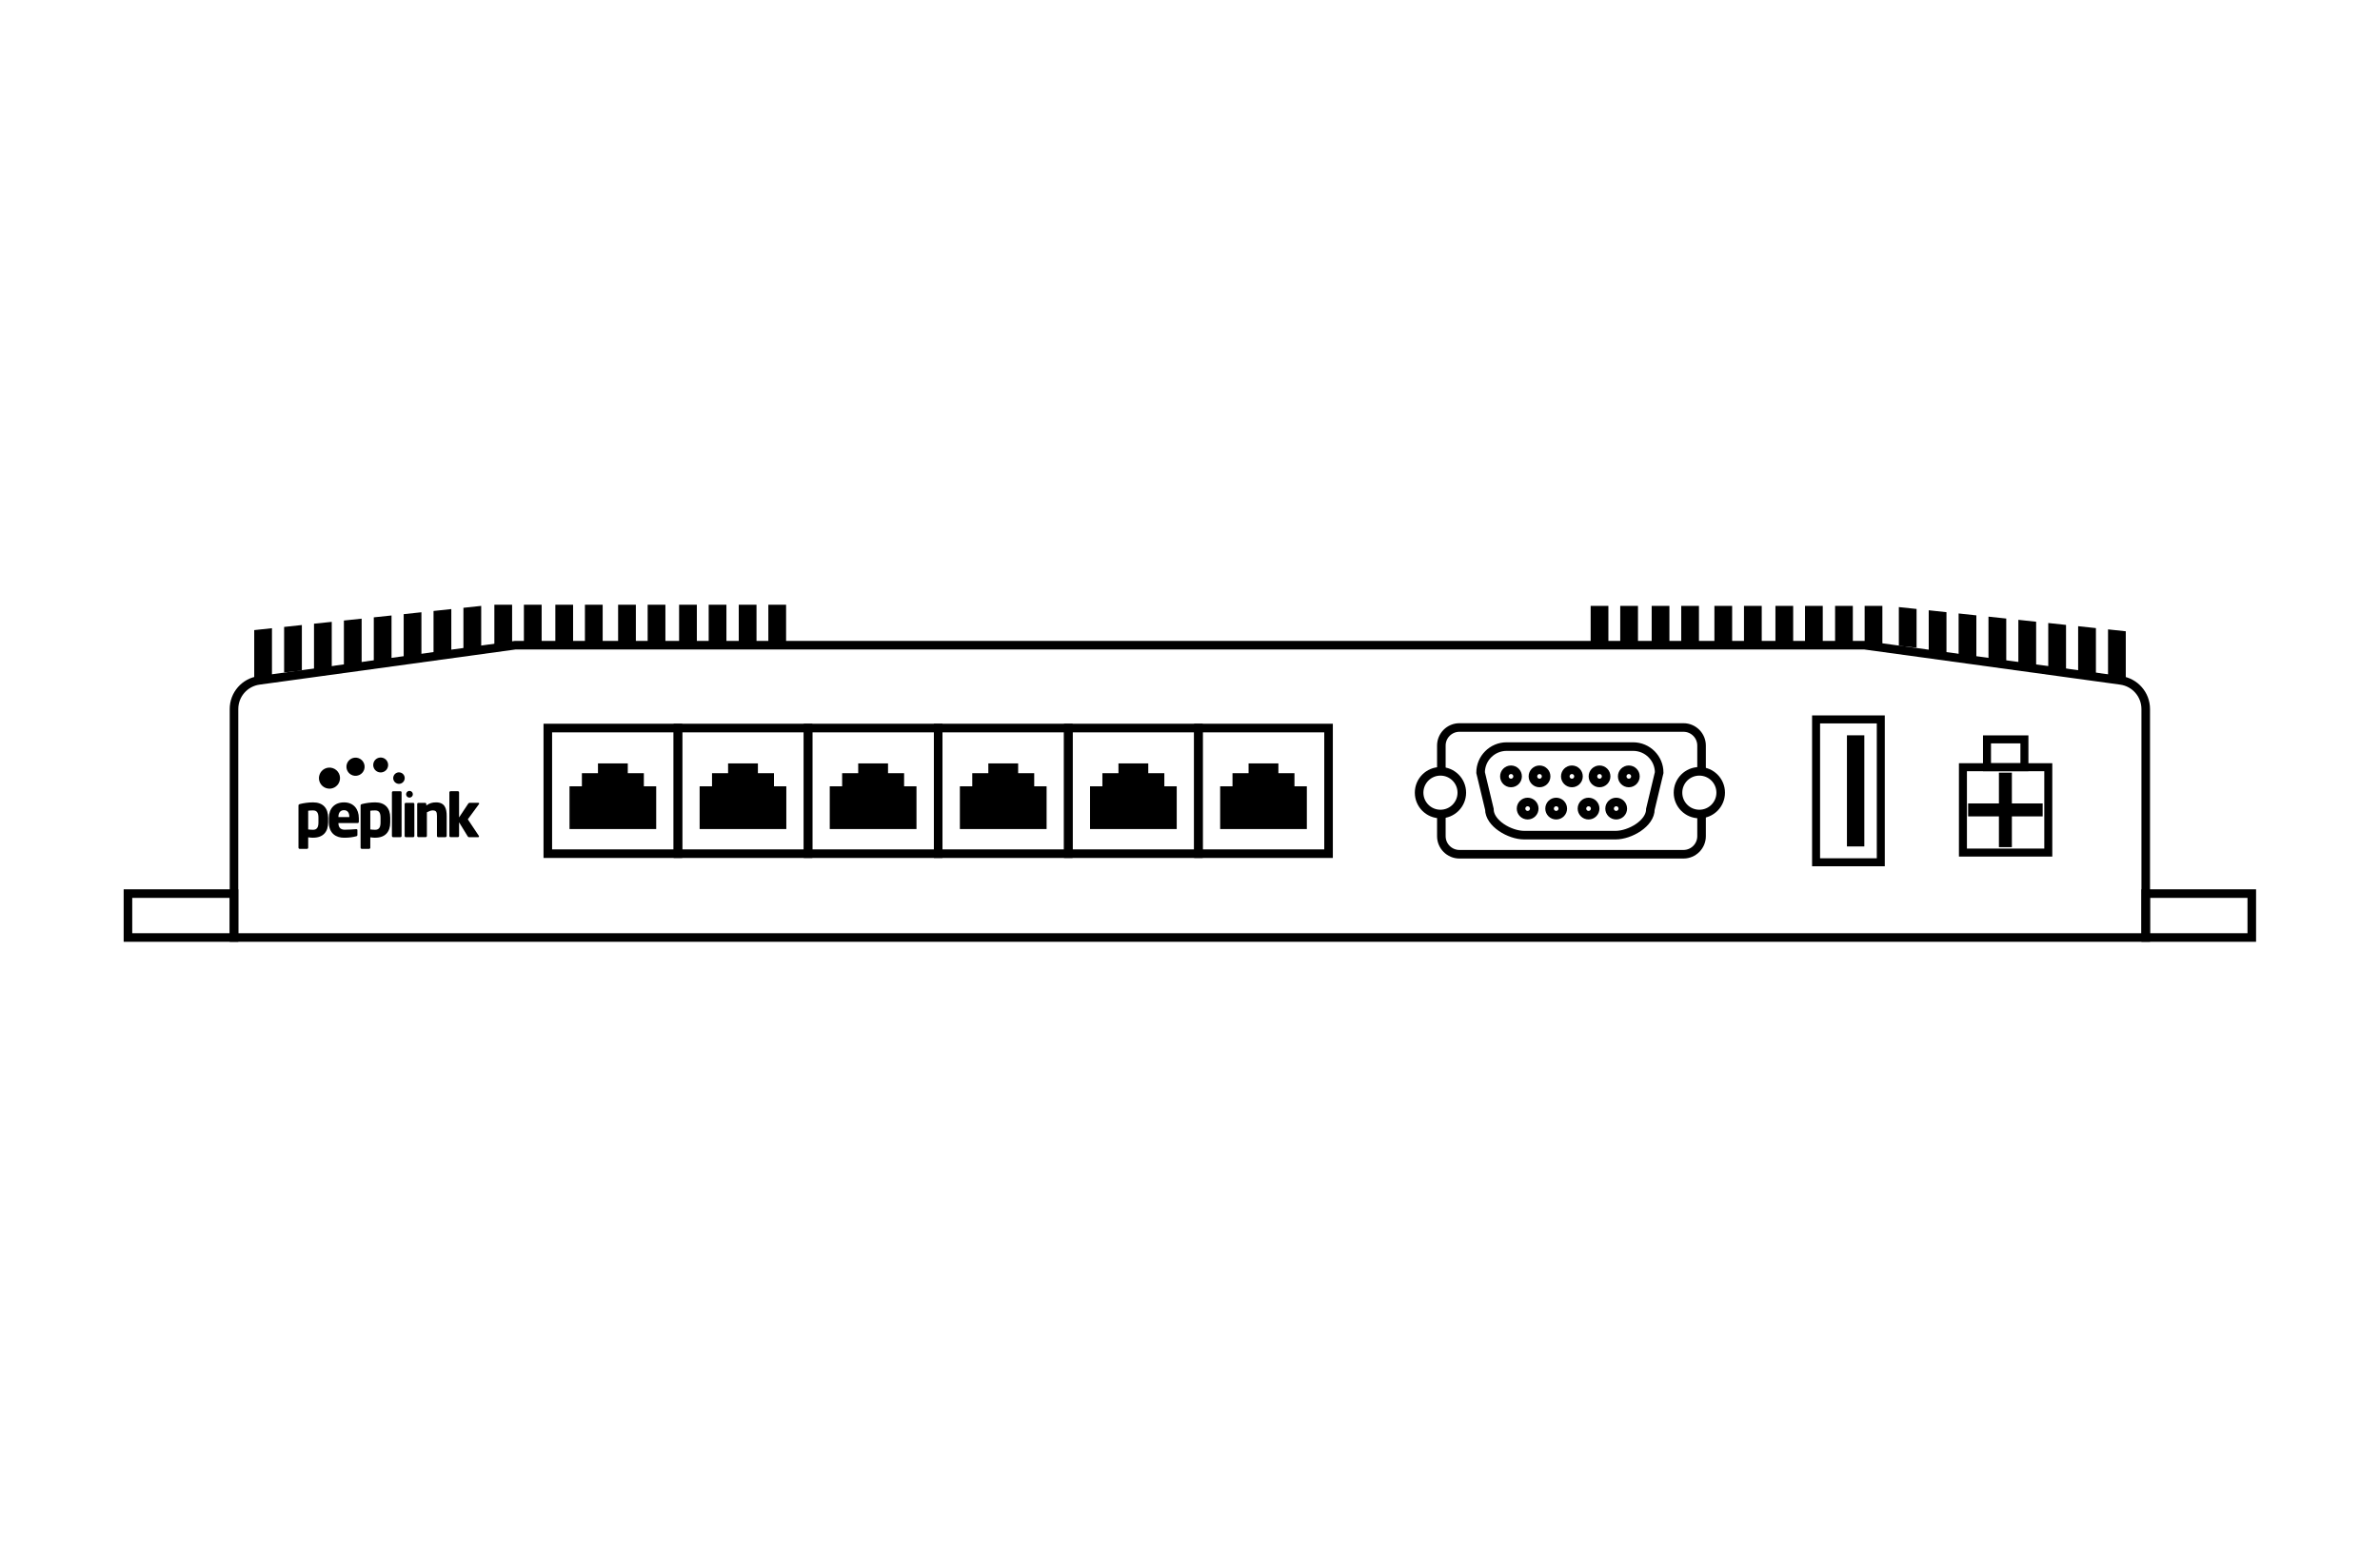 <?xml version="1.0" encoding="UTF-8"?> <svg xmlns="http://www.w3.org/2000/svg" id="Layer_2" data-name="Layer 2" viewBox="0 0 613.1 398.09"><defs><style> .cls-1 { stroke-width: 2.21px; } .cls-1, .cls-2, .cls-3 { fill: none; } .cls-1, .cls-3 { stroke: #000; stroke-miterlimit: 10; } .cls-4, .cls-2 { stroke-width: 0px; } .cls-3 { stroke-width: 2.06px; } </style></defs><g id="Layer_6" data-name="Layer 6"><g><rect class="cls-2" y="0" width="613.1" height="398.09"></rect><g id="BR2_Pro" data-name="BR2 Pro"><g id="BR1_Pro_5G" data-name="BR1 Pro 5G"><g><polygon class="cls-4" points="70.06 161.84 65.49 162.33 65.49 175.43 70.06 174.94 70.06 161.84"></polygon><polygon class="cls-4" points="73.19 173.24 77.76 172.75 77.76 161.02 73.19 161.51 73.19 173.24"></polygon><polygon class="cls-4" points="80.89 172.42 85.46 171.93 85.46 160.2 80.89 160.68 80.89 172.42"></polygon><polygon class="cls-4" points="88.59 171.6 93.16 171.11 93.16 159.38 88.59 159.86 88.59 171.6"></polygon><polygon class="cls-4" points="96.29 170.78 100.86 170.29 100.86 158.56 96.29 159.04 96.29 170.78"></polygon><polygon class="cls-4" points="103.99 169.96 108.56 169.47 108.56 157.73 103.99 158.22 103.99 169.96"></polygon><polygon class="cls-4" points="111.68 169.14 116.26 168.65 116.26 156.91 111.68 157.4 111.68 169.14"></polygon><polygon class="cls-4" points="119.38 168.32 123.96 167.83 123.96 156.09 119.38 156.58 119.38 168.32"></polygon><rect class="cls-4" x="127.35" y="155.79" width="4.57" height="10.46"></rect><rect class="cls-4" x="134.96" y="155.79" width="4.57" height="10.46"></rect><rect class="cls-4" x="143.06" y="155.79" width="4.57" height="10.46"></rect><rect class="cls-4" x="150.68" y="155.79" width="4.57" height="10.46"></rect><rect class="cls-4" x="159.23" y="155.79" width="4.57" height="10.46"></rect><rect class="cls-4" x="166.84" y="155.79" width="4.57" height="10.46"></rect><rect class="cls-4" x="174.94" y="155.79" width="4.57" height="10.46"></rect><rect class="cls-4" x="182.56" y="155.79" width="4.57" height="10.46"></rect><rect class="cls-4" x="190.31" y="155.79" width="4.57" height="10.46"></rect><rect class="cls-4" x="197.93" y="155.79" width="4.57" height="10.46"></rect></g><g><polygon class="cls-4" points="543.04 162.14 547.61 162.63 547.61 175.73 543.04 175.25 543.04 162.14"></polygon><polygon class="cls-4" points="539.92 173.54 535.34 173.06 535.34 161.32 539.92 161.81 539.92 173.54"></polygon><polygon class="cls-4" points="532.22 172.72 527.64 172.24 527.64 160.5 532.22 160.99 532.22 172.72"></polygon><polygon class="cls-4" points="524.52 171.9 519.94 171.42 519.94 159.68 524.52 160.17 524.52 171.9"></polygon><polygon class="cls-4" points="516.82 171.08 512.24 170.59 512.24 158.86 516.82 159.35 516.82 171.08"></polygon><polygon class="cls-4" points="509.12 170.26 504.55 169.77 504.55 158.04 509.12 158.53 509.12 170.26"></polygon><polygon class="cls-4" points="501.42 169.44 496.85 168.95 496.85 157.22 501.42 157.71 501.42 169.44"></polygon><polygon class="cls-4" points="493.72 166.86 489.15 166.37 489.15 156.4 493.72 156.88 493.72 166.86"></polygon><rect class="cls-4" x="409.76" y="156.09" width="4.57" height="10.46"></rect><rect class="cls-4" x="417.38" y="156.09" width="4.57" height="10.46"></rect><rect class="cls-4" x="425.48" y="156.09" width="4.57" height="10.46"></rect><rect class="cls-4" x="433.09" y="156.09" width="4.57" height="10.46"></rect><rect class="cls-4" x="441.64" y="156.09" width="4.57" height="10.46"></rect><rect class="cls-4" x="449.26" y="156.09" width="4.57" height="10.46"></rect><rect class="cls-4" x="457.36" y="156.09" width="4.57" height="10.46"></rect><rect class="cls-4" x="464.98" y="156.09" width="4.57" height="10.46"></rect><rect class="cls-4" x="472.73" y="156.09" width="4.57" height="10.46"></rect><rect class="cls-4" x="480.34" y="156.09" width="4.57" height="10.46"></rect></g><path class="cls-1" d="m552.75,241.52v-58.86c0-3.72-2.75-6.87-6.43-7.38l-65.98-9.06H132.69l-65.98,9.06c-3.69.51-6.43,3.66-6.43,7.38v58.86h492.47Z"></path><rect class="cls-1" x="32.96" y="230.21" width="27.32" height="11.31"></rect><rect class="cls-1" x="552.75" y="230.21" width="27.32" height="11.31"></rect></g><g><path class="cls-4" d="m87.45,201.32c-.47,1.42-2.01,2.2-3.43,1.72-1.42-.47-2.2-2.01-1.72-3.43.47-1.42,2.01-2.2,3.43-1.72,1.42.47,2.2,2.01,1.72,3.43Z"></path><path class="cls-4" d="m93.81,198.26c-.41,1.23-1.73,1.89-2.96,1.49-1.23-.41-1.89-1.73-1.49-2.96.41-1.23,1.73-1.89,2.96-1.49,1.23.41,1.89,1.73,1.49,2.96Z"></path><path class="cls-4" d="m99.89,197.68c-.33,1.01-1.42,1.55-2.43,1.22-1.01-.33-1.55-1.42-1.22-2.43.33-1.01,1.42-1.55,2.43-1.22,1.01.33,1.55,1.42,1.22,2.43Z"></path><path class="cls-4" d="m104.18,200.92c-.26.78-1.1,1.2-1.87.94-.78-.26-1.2-1.1-.94-1.87.26-.78,1.1-1.2,1.87-.94.78.26,1.2,1.1.94,1.87Z"></path><path class="cls-4" d="m106.31,204.89c-.15.45-.64.7-1.1.55-.46-.15-.7-.64-.55-1.1.15-.45.64-.7,1.1-.55.45.15.7.64.55,1.1Z"></path><path class="cls-4" d="m80.66,215.82c-.31,0-.82-.05-1.27-.11v2.67c0,.17-.14.31-.31.31h-1.87c-.17,0-.32-.14-.32-.31v-10.82c0-.25.06-.35.48-.45.88-.22,2.1-.4,3.29-.4,2.5,0,3.87,1.45,3.87,3.95v1.2c0,2.42-1.27,3.95-3.87,3.95Zm1.37-5.16c0-1.1-.28-1.88-1.37-1.88-.51,0-.97.03-1.27.08v4.82c.37.05.9.09,1.27.09,1.1,0,1.37-.82,1.37-1.9v-1.2Z"></path><path class="cls-4" d="m92.11,212.04h-4.93v.03c0,.88.37,1.68,1.59,1.68.97,0,2.35-.08,2.96-.14h.05c.17,0,.29.08.29.25v1.17c0,.25-.06.36-.32.42-.99.25-1.82.37-3.16.37-1.87,0-3.87-.99-3.87-3.97v-1.08c0-2.48,1.45-4.06,3.91-4.06s3.81,1.73,3.81,4.06v.9c0,.23-.12.37-.32.37Zm-2.12-1.61c0-1.14-.53-1.71-1.39-1.71s-1.42.59-1.42,1.71v.06h2.81v-.06Z"></path><path class="cls-4" d="m96.66,215.82c-.31,0-.82-.05-1.27-.11v2.67c0,.17-.14.31-.31.31h-1.87c-.17,0-.32-.14-.32-.31v-10.82c0-.25.06-.35.48-.45.88-.22,2.1-.4,3.29-.4,2.5,0,3.87,1.45,3.87,3.95v1.2c0,2.42-1.27,3.95-3.87,3.95Zm1.37-5.16c0-1.1-.28-1.88-1.37-1.88-.51,0-.97.03-1.27.08v4.82c.37.05.9.09,1.27.09,1.1,0,1.37-.82,1.37-1.9v-1.2Z"></path><path class="cls-4" d="m103.16,215.68h-1.88c-.17,0-.32-.15-.32-.32v-11.21c0-.17.15-.31.32-.31h1.88c.17,0,.29.14.29.31v11.21c0,.17-.12.32-.29.32Z"></path><path class="cls-4" d="m106.43,215.68h-1.88c-.17,0-.31-.14-.31-.31v-8.23c0-.17.14-.31.31-.31h1.88c.17,0,.31.14.31.31v8.23c0,.17-.14.31-.31.31Z"></path><path class="cls-4" d="m114.74,215.68h-1.87c-.17,0-.31-.15-.31-.32v-5.14c0-1.08-.2-1.44-1.14-1.44-.45,0-.93.22-1.45.49v6.08c0,.17-.14.32-.31.32h-1.87c-.17,0-.32-.15-.32-.32v-8.21c0-.17.14-.31.31-.31h1.73c.17,0,.31.14.31.31v.37c.85-.6,1.53-.8,2.52-.8,2.24,0,2.73,1.56,2.73,3.5v5.14c0,.17-.15.32-.32.32Z"></path><path class="cls-4" d="m123.38,207.16l-2.87,3.91,2.86,4.29s.03.08.03.12c0,.11-.08.2-.2.2h-2.33c-.17,0-.26-.03-.39-.22l-2.22-3.63v3.52c0,.17-.14.32-.31.32h-1.87c-.17,0-.32-.15-.32-.32v-11.21c0-.17.15-.31.32-.31h1.87c.17,0,.31.14.31.31v6.45l2.35-3.54c.12-.18.28-.23.4-.23h2.21c.14,0,.23.08.23.17,0,.05-.02.09-.06.15Z"></path></g><g><g><path class="cls-1" d="m371.07,198.71c-3.04,0-5.5,2.46-5.5,5.5s2.46,5.5,5.5,5.5,5.5-2.46,5.5-5.5-2.46-5.5-5.5-5.5Z"></path><path class="cls-1" d="m437.76,198.71c-3.04,0-5.5,2.46-5.5,5.5s2.46,5.5,5.5,5.5,5.5-2.46,5.5-5.5-2.46-5.5-5.5-5.5Z"></path><path class="cls-1" d="m438.33,210.42v5c0,2.56-2.09,4.65-4.65,4.65h-57.73c-2.56,0-4.65-2.09-4.65-4.65v-5.72"></path><path class="cls-1" d="m371.3,198.71v-6.64c0-2.56,2.09-4.65,4.65-4.65h57.73c2.56,0,4.65,2.09,4.65,4.65v6.91"></path></g><path class="cls-1" d="m416.2,215.15h-23.57c-3.68,0-8.96-3.01-8.96-6.69l-2.26-9.43c0-3.68,3.01-6.69,6.69-6.69h32.62c3.68,0,6.69,3.01,6.69,6.69l-2.26,9.43c0,3.68-5.27,6.69-8.96,6.69Z"></path><circle class="cls-1" cx="396.59" cy="200.01" r="1.7"></circle><circle class="cls-1" cx="404.93" cy="200.01" r="1.7"></circle><circle class="cls-1" cx="412.05" cy="200.01" r="1.7"></circle><path class="cls-1" d="m391.83,208.31c0-.94.76-1.7,1.7-1.7s1.7.76,1.7,1.7-.76,1.7-1.7,1.7-1.7-.76-1.7-1.7Z"></path><path class="cls-1" d="m399.18,208.31c0-.94.76-1.7,1.7-1.7s1.7.76,1.7,1.7-.76,1.7-1.7,1.7-1.7-.76-1.7-1.7Z"></path><path class="cls-1" d="m407.52,208.31c0-.94.76-1.7,1.7-1.7s1.7.76,1.7,1.7-.76,1.7-1.7,1.7-1.7-.76-1.7-1.7Z"></path><path class="cls-1" d="m414.64,208.31c0-.94.76-1.7,1.7-1.7s1.7.76,1.7,1.7-.76,1.7-1.7,1.7-1.7-.76-1.7-1.7Z"></path><path class="cls-1" d="m417.89,200.01c0-.94.76-1.7,1.7-1.7s1.7.76,1.7,1.7-.76,1.7-1.7,1.7-1.7-.76-1.7-1.7Z"></path><circle class="cls-1" cx="389.24" cy="200.01" r="1.7"></circle></g><g><rect class="cls-3" x="467.83" y="185.35" width="16.67" height="36.8" transform="translate(952.33 407.49) rotate(180)"></rect><rect class="cls-4" x="475.77" y="189.43" width="4.48" height="28.63" transform="translate(956.03 407.49) rotate(180)"></rect></g><g><rect class="cls-3" x="505.66" y="197.65" width="21.99" height="21.99"></rect><rect class="cls-3" x="511.86" y="190.48" width="9.64" height="7.17"></rect><rect class="cls-3" x="508.03" y="208.01" width="17.14" height="1.28"></rect><rect class="cls-3" x="508.03" y="208.01" width="17.14" height="1.28" transform="translate(725.25 -307.95) rotate(90)"></rect></g><g><rect class="cls-1" x="141.12" y="187.57" width="33.52" height="32.36" transform="translate(315.76 407.49) rotate(180)"></rect><polygon class="cls-4" points="146.71 213.58 169.04 213.58 169.04 202.57 165.86 202.57 165.86 199.19 161.72 199.19 161.72 196.67 154.04 196.67 154.04 199.19 149.9 199.19 149.9 202.57 146.71 202.57 146.71 213.58"></polygon></g><g><rect class="cls-1" x="174.64" y="187.57" width="33.52" height="32.36" transform="translate(382.8 407.49) rotate(180)"></rect><polygon class="cls-4" points="180.23 213.58 202.56 213.58 202.56 202.57 199.38 202.57 199.38 199.19 195.24 199.19 195.24 196.67 187.56 196.67 187.56 199.19 183.42 199.19 183.42 202.57 180.23 202.57 180.23 213.58"></polygon></g><g><rect class="cls-1" x="208.16" y="187.57" width="33.52" height="32.36" transform="translate(449.84 407.49) rotate(180)"></rect><polygon class="cls-4" points="213.75 213.58 236.09 213.58 236.09 202.57 232.9 202.57 232.9 199.19 228.76 199.19 228.76 196.67 221.08 196.67 221.08 199.19 216.94 199.19 216.94 202.57 213.75 202.57 213.75 213.58"></polygon></g><g><rect class="cls-1" x="241.68" y="187.57" width="33.52" height="32.36" transform="translate(516.88 407.49) rotate(180)"></rect><polygon class="cls-4" points="247.27 213.58 269.61 213.58 269.61 202.57 266.42 202.57 266.42 199.19 262.28 199.19 262.28 196.67 254.6 196.67 254.6 199.19 250.46 199.19 250.46 202.57 247.27 202.57 247.27 213.58"></polygon></g><g><rect class="cls-1" x="275.2" y="187.57" width="33.52" height="32.36" transform="translate(583.92 407.49) rotate(180)"></rect><polygon class="cls-4" points="280.8 213.58 303.13 213.58 303.13 202.57 299.94 202.57 299.94 199.19 295.8 199.19 295.8 196.67 288.12 196.67 288.12 199.19 283.98 199.19 283.98 202.57 280.8 202.57 280.8 213.58"></polygon></g><g><rect class="cls-1" x="308.72" y="187.57" width="33.52" height="32.36" transform="translate(650.96 407.49) rotate(180)"></rect><polygon class="cls-4" points="314.32 213.58 336.65 213.58 336.65 202.57 333.46 202.57 333.46 199.19 329.32 199.19 329.32 196.67 321.64 196.67 321.64 199.19 317.5 199.19 317.5 202.57 314.32 202.57 314.32 213.58"></polygon></g></g></g></g></svg> 